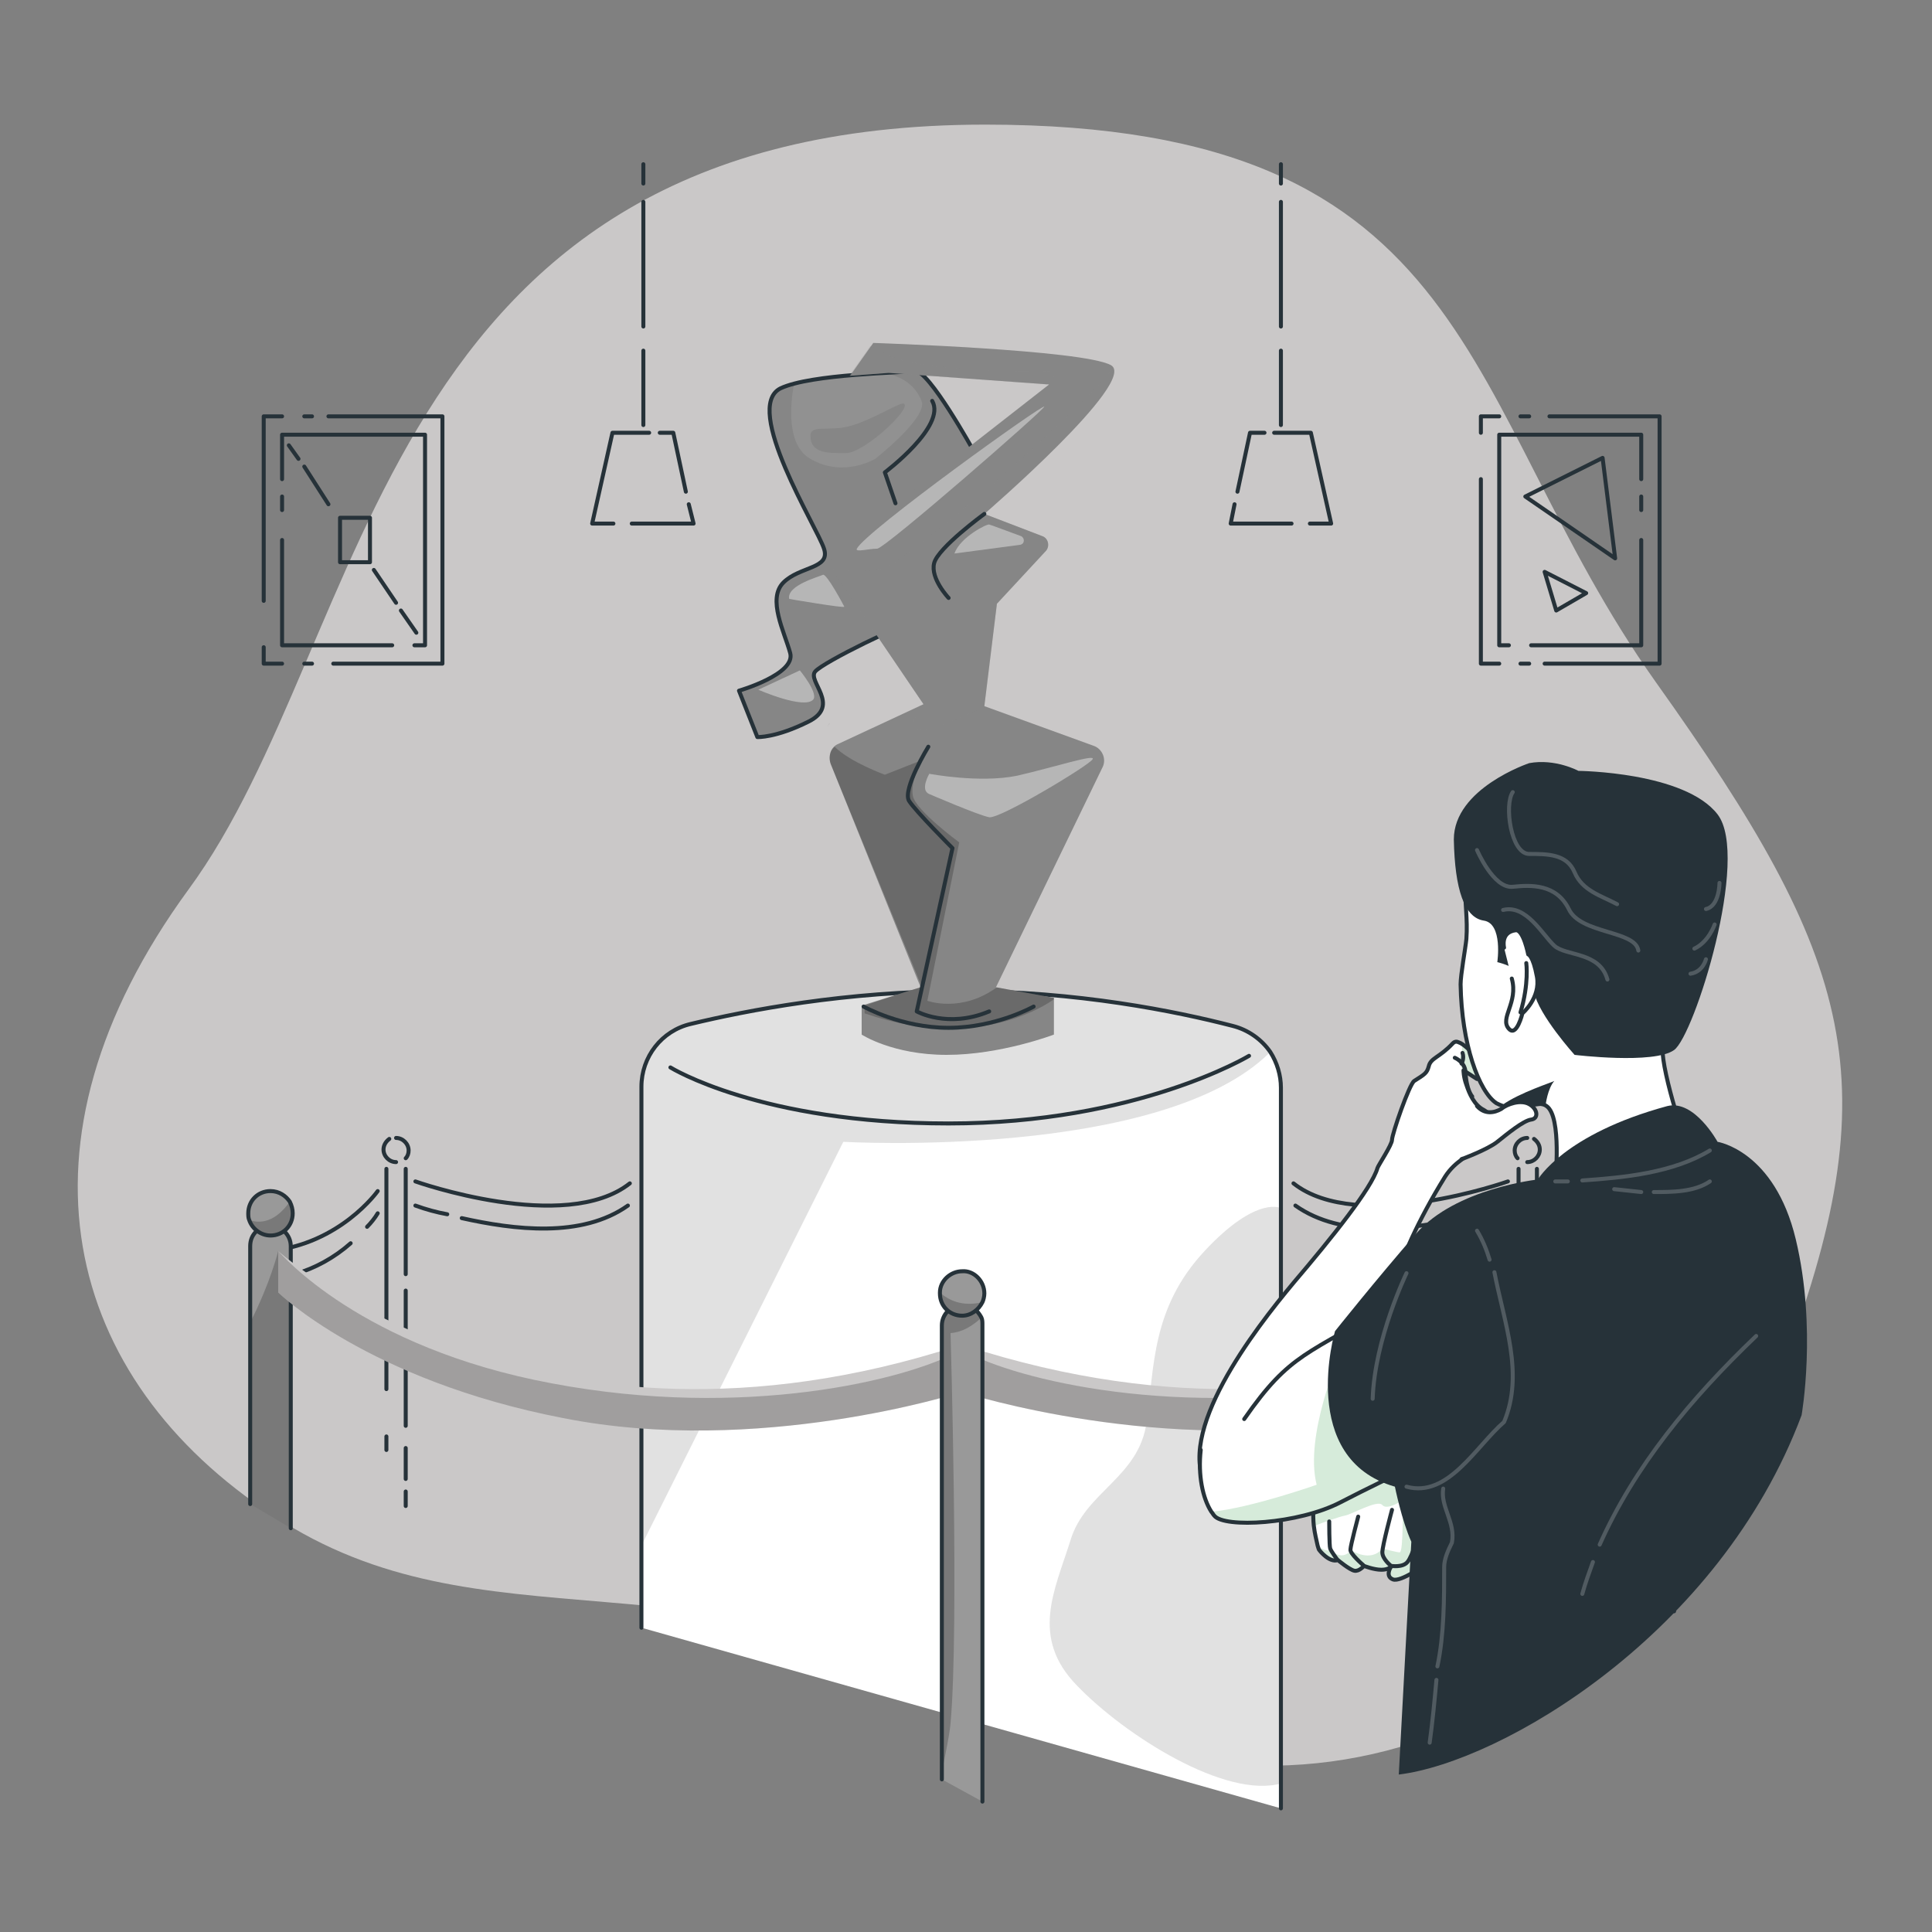 <?xml version="1.0" encoding="UTF-8"?> <!-- Generator: Adobe Illustrator 27.6.1, SVG Export Plug-In . SVG Version: 6.00 Build 0) --> <svg xmlns="http://www.w3.org/2000/svg" xmlns:xlink="http://www.w3.org/1999/xlink" id="Слой_1" x="0px" y="0px" viewBox="0 0 200 200" style="enable-background:new 0 0 200 200;" xml:space="preserve"><rect x="0" y="0" width="200" height="200" fill="#808080" stroke="none"/> <style type="text/css"> .st0{fill:#CAC8C8;} .st1{fill:none;stroke:#263239;stroke-width:0.413;stroke-linecap:round;stroke-linejoin:round;stroke-miterlimit:10;} .st2{clip-path:url(#XMLID_00000051356905683866451580000004833257678890679984_);fill:#E1E1E1;} .st3{clip-path:url(#XMLID_00000121989972529757291330000009947652667966028944_);fill:#868686;} .st4{opacity:0.3;clip-path:url(#XMLID_00000028313085032120459990000006948306965866007201_);fill:#868686;fill-opacity:0.7;} .st5{opacity:0.3;clip-path:url(#XMLID_00000028313085032120459990000006948306965866007201_);fill-opacity:0.7;} .st6{opacity:0.3;fill:#868686;fill-opacity:0.7;} .st7{opacity:0.3;fill-opacity:0.7;} .st8{opacity:0.4;fill:#FFFFFF;} .st9{fill:#868686;} .st10{opacity:0.3;clip-path:url(#XMLID_00000083781557224839248540000008933774721302137005_);fill-opacity:0.7;} .st11{opacity:0.3;clip-path:url(#XMLID_00000135676487693740131910000005254802192113198772_);fill-opacity:0.7;} .st12{opacity:0.3;clip-path:url(#XMLID_00000080191690301075396350000010338459062135718584_);fill-opacity:0.7;} .st13{opacity:0.3;clip-path:url(#XMLID_00000085240201329132296240000011782281316710759823_);fill-opacity:0.7;} .st14{opacity:0.3;clip-path:url(#XMLID_00000078018432647062413580000013949197056462685367_);fill-opacity:0.7;} .st15{opacity:0.3;clip-path:url(#XMLID_00000160885837604535826950000008126655110302306947_);fill-opacity:0.7;} .st16{opacity:0.3;clip-path:url(#XMLID_00000177446126276440736900000018285446090584549764_);fill-opacity:0.7;} .st17{opacity:0.3;clip-path:url(#XMLID_00000088123350148671932160000006871766239459829951_);fill-opacity:0.7;} .st18{opacity:0.4;clip-path:url(#XMLID_00000090262356465719957670000003220345589936477102_);fill:#9ACDA3;} .st19{opacity:0.4;clip-path:url(#XMLID_00000090279516462737380270000011602876107547575438_);fill:#9ACDA3;} .st20{fill:#FFFFFF;stroke:#263239;stroke-width:0.413;stroke-linecap:round;stroke-linejoin:round;stroke-miterlimit:10;} .st21{fill:#263239;} .st22{opacity:0.4;clip-path:url(#XMLID_00000023962162258502811710000015192882619638195341_);fill:#9ACDA3;} .st23{opacity:0.2;} .st24{fill:none;stroke:#FFFFFF;stroke-width:0.413;stroke-linecap:round;stroke-linejoin:round;stroke-miterlimit:10;} </style> <g> <path class="st0" d="M102,12.9c51.4,0,48.9,28.8,69.4,57.7c20.6,28.9,24.4,41.4,12.9,71.5c-11.4,30.1-42.8,51.7-77.6,34.7 c-34.9-17-56.7-5.6-78.4-19.9c-21.7-14.2-28-38.5-8.8-64.8C38.7,66,38.7,12.9,102,12.9z"></path> </g> <g> <g> <g> <path class="st1" d="M40,143.8c0-7.6,0-15.2,0-22.8"></path> <path class="st1" d="M40,150.1c0-0.5,0-1,0-1.4"></path> <path class="st1" d="M42,154.4c0,0.5,0,1,0,1.5"></path> <path class="st1" d="M42,149.9c0,1.1,0,2.1,0,3.2"></path> <path class="st1" d="M42,133.6c0,4.7,0,9.4,0,14"></path> <path class="st1" d="M42,121c0,3.6,0,7.3,0,10.9"></path> <path class="st1" d="M41,120.3c-0.7,0-1.3-0.6-1.3-1.3c0-0.4,0.2-0.8,0.6-1.1"></path> <path class="st1" d="M41,117.8c0.7,0,1.3,0.6,1.3,1.3c0,0.3-0.1,0.6-0.3,0.8"></path> <path class="st1" d="M39.1,123.3c0,0-3.9,5.5-11.2,6.2"></path> <path class="st1" d="M36.3,128.7c-1.7,1.5-3.7,2.6-5.8,3.2"></path> <path class="st1" d="M39.1,125.6c-0.3,0.5-0.7,1-1.1,1.4"></path> <path class="st1" d="M43,122.3c0,0,15.5,5.5,22.2,0.2"></path> <path class="st1" d="M47.8,126.1c5.4,1.2,12.4,2.1,17.2-1.3"></path> <path class="st1" d="M43,124.8c1.1,0.4,2.2,0.7,3.3,0.9"></path> </g> <g> <path class="st1" d="M159.1,143.8c0-7.6,0-15.2,0-22.8"></path> <path class="st1" d="M159.1,150.1c0-0.5,0-1,0-1.4"></path> <path class="st1" d="M157.2,154.4c0,0.5,0,1,0,1.5"></path> <path class="st1" d="M157.1,149.9c0,1.1,0,2.1,0,3.2"></path> <path class="st1" d="M157.1,133.6c0,4.7,0,9.4,0,14"></path> <path class="st1" d="M157.2,121c0,3.6,0,7.3,0,10.9"></path> <path class="st1" d="M158.1,120.3c0.7,0,1.3-0.6,1.3-1.3c0-0.4-0.2-0.8-0.6-1.1"></path> <path class="st1" d="M158.1,117.8c-0.7,0-1.3,0.6-1.3,1.3c0,0.3,0.1,0.6,0.3,0.8"></path> <path class="st1" d="M160,123.3c0,0,3.9,5.5,11.2,6.2"></path> <path class="st1" d="M162.8,128.7c1.7,1.5,3.7,2.6,5.8,3.2"></path> <path class="st1" d="M160,125.6c0.3,0.5,0.7,1,1.1,1.4"></path> <path class="st1" d="M156.1,122.3c0,0-15.5,5.5-22.2,0.2"></path> <path class="st1" d="M151.3,126.1c-5.4,1.2-12.4,2.1-17.2-1.3"></path> <path class="st1" d="M156.1,124.8c-1.1,0.4-2.2,0.7-3.3,0.9"></path> </g> </g> <g> <g> <polyline class="st1" points="27.3,62.2 27.3,43.1 29.2,43.1 "></polyline> <polyline class="st1" points="29.2,68.7 27.3,68.7 27.3,67 "></polyline> <line class="st1" x1="32.3" y1="68.7" x2="31.5" y2="68.7"></line> <polyline class="st1" points="34,43.1 45.8,43.1 45.8,68.7 34.5,68.7 "></polyline> <line class="st1" x1="31.5" y1="43.1" x2="32.3" y2="43.1"></line> <line class="st1" x1="29.2" y1="52.8" x2="29.2" y2="51.4"></line> <polyline class="st1" points="40.6,66.8 29.2,66.8 29.2,55.9 "></polyline> <polyline class="st1" points="29.2,49.6 29.2,45 44,45 44,66.8 42.9,66.8 "></polyline> <rect x="35.2" y="53.6" class="st1" width="3.1" height="4.6"></rect> <line class="st1" x1="41.5" y1="63.2" x2="43.1" y2="65.5"></line> <line class="st1" x1="38.7" y1="59" x2="41" y2="62.4"></line> <line class="st1" x1="31.5" y1="48.3" x2="34" y2="52.2"></line> <line class="st1" x1="29.9" y1="46.1" x2="30.9" y2="47.5"></line> </g> <g> <polyline class="st1" points="153.3,49.6 153.3,68.7 155.2,68.7 "></polyline> <polyline class="st1" points="155.2,43.1 153.3,43.1 153.3,44.8 "></polyline> <line class="st1" x1="158.3" y1="43.1" x2="157.4" y2="43.1"></line> <polyline class="st1" points="159.9,68.7 171.8,68.7 171.8,43.1 160.4,43.1 "></polyline> <line class="st1" x1="157.4" y1="68.7" x2="158.3" y2="68.7"></line> <line class="st1" x1="169.9" y1="52.8" x2="169.9" y2="51.4"></line> <polyline class="st1" points="158.5,66.8 169.9,66.8 169.9,55.9 "></polyline> <polyline class="st1" points="169.9,49.6 169.9,45 155.2,45 155.2,66.8 156.2,66.8 "></polyline> <polygon class="st1" points="157.9,51.4 165.9,47.4 167.2,57.8 "></polygon> <polygon class="st1" points="159.9,59.2 161.1,63.2 164.2,61.4 "></polygon> </g> </g> <g> <g> <path class="st1" d="M66.6,36.3c0,2.6,0,5.1,0,7.7"></path> <path class="st1" d="M66.6,20.9c0,4.3,0,8.6,0,12.9"></path> <path class="st1" d="M66.6,17c0,0.7,0,1.3,0,2"></path> <polyline class="st1" points="63.5,54.2 61.3,54.2 63.4,44.8 67.2,44.8 "></polyline> <polyline class="st1" points="71.3,52.2 71.8,54.2 65.4,54.2 "></polyline> <polyline class="st1" points="68.3,44.8 69.7,44.8 71,50.9 "></polyline> </g> <g> <path class="st1" d="M132.6,36.3c0,2.6,0,5.1,0,7.7"></path> <path class="st1" d="M132.6,20.9c0,4.3,0,8.6,0,12.9"></path> <path class="st1" d="M132.6,17c0,0.7,0,1.3,0,2"></path> <polyline class="st1" points="135.6,54.2 137.8,54.2 135.7,44.8 131.9,44.8 "></polyline> <polyline class="st1" points="127.8,52.2 127.4,54.2 133.7,54.2 "></polyline> <polyline class="st1" points="130.9,44.8 129.4,44.8 128.1,50.9 "></polyline> </g> </g> </g> <g> <g> <defs> <path id="XMLID_00000002369434417967400900000014508093686418357910_" d="M66.4,168.5v-56c0-3.1,2.1-5.8,5.1-6.5 c5.8-1.4,16.1-3.4,28-3.4c12,0,22.3,2.1,28.1,3.6c1.6,0.4,3,1.4,3.9,2.7c0.7,1.1,1.1,2.4,1.1,3.7v74.6"></path> </defs> <use xlink:href="#XMLID_00000002369434417967400900000014508093686418357910_" style="overflow:visible;fill:#FFFFFF;"></use> <clipPath id="XMLID_00000115515007299369999000000002381603199037925534_"> <use xlink:href="#XMLID_00000002369434417967400900000014508093686418357910_" style="overflow:visible;"></use> </clipPath> <path style="clip-path:url(#XMLID_00000115515007299369999000000002381603199037925534_);fill:#E1E1E1;" d="M131.5,108.9 c-11.2,11.2-44.2,9.3-44.2,9.3L66.4,160v-47.5c0-3.1,2.1-5.8,5.1-6.5c5.8-1.4,16.1-3.4,28-3.4c12,0,22.3,2.1,28.1,3.6 C129.3,106.6,130.7,107.6,131.5,108.9z"></path> <path style="clip-path:url(#XMLID_00000115515007299369999000000002381603199037925534_);fill:#E1E1E1;" d="M132.7,125.1 c0,0-2.5-1.5-8,4.4c-5.5,5.9-5.2,12-6,17.7c-0.8,5.8-6.4,7.2-7.9,12.3c-1.6,5.1-4.2,10,0.7,15c4.9,5.1,15.4,11.8,21.2,10.1V125.1z "></path> <use xlink:href="#XMLID_00000002369434417967400900000014508093686418357910_" style="overflow:visible;fill:none;stroke:#263239;stroke-width:0.413;stroke-linecap:round;stroke-linejoin:round;stroke-miterlimit:10;"></use> </g> <g> <g> <defs> <path id="XMLID_00000155861464484637626490000009179103770130518921_" d="M80.8,40.2c3.2-1.5,12.6-1.6,13.9-1.8 c1.4-0.2,6.1,8.3,6.1,8.3L93.4,56c0,0,2.8,8.1,1.5,8.3c-1.4,0.2-9.6,4.2-10.5,5.2c-0.9,1,2.7,3.5-0.7,5.2 c-3.4,1.7-5.3,1.6-5.3,1.6l-1.9-4.8c0,0,5.9-1.7,5.3-3.9c-0.6-2.2-2.4-5.6-0.7-7.3c1.7-1.7,4.9-1.4,4.2-3.5 C84.6,54.6,76.8,42.2,80.8,40.2z"></path> </defs> <use xlink:href="#XMLID_00000155861464484637626490000009179103770130518921_" style="overflow:visible;fill:#919191;"></use> <clipPath id="XMLID_00000019656111964430431560000008321584063048059048_"> <use xlink:href="#XMLID_00000155861464484637626490000009179103770130518921_" style="overflow:visible;"></use> </clipPath> <path style="clip-path:url(#XMLID_00000019656111964430431560000008321584063048059048_);fill:#868686;" d="M93.4,56 c0,0,2.8,8.1,1.5,8.3c-1.4,0.2-9.6,4.2-10.5,5.2c-0.9,1,2.7,3.5-0.7,5.2c-3.4,1.7-5.3,1.6-5.3,1.6l-1.9-4.8c0,0,5.9-1.7,5.3-3.9 c-0.6-2.2-2.4-5.6-0.7-7.3c1.7-1.7,4.9-1.4,4.2-3.5c-0.7-2.2-8.5-14.6-4.4-16.6c0.4-0.2,0.8-0.3,1.3-0.5 c-0.4,2.2-0.8,6.4,1.7,7.8c3.4,2,6.7,0,6.7,0s5.5-4.3,4.8-6c-1.7-4.2-7.7-2.8-7.8-2.7c0,0,0,0,0,0c3.3-0.3,6.5-0.4,7.2-0.5 c1.4-0.2,6.1,8.3,6.1,8.3L93.4,56z"></path> <use xlink:href="#XMLID_00000155861464484637626490000009179103770130518921_" style="overflow:visible;fill:none;stroke:#263239;stroke-width:0.413;stroke-linecap:round;stroke-linejoin:round;stroke-miterlimit:10;"></use> </g> <g> <defs> <path id="XMLID_00000155831837884337411690000000871165609706083213_" d="M95.3,102.2L86,79.1c-0.3-0.8,0-1.8,0.8-2.1l8.8-4.1 l-9.3-13.7c-0.5-0.7-0.4-1.8,0.4-2.3l21.9-17.1l-16.6-1.2l-4,0.3l2.4-3.4c0,0,21.7,0.7,24.6,2.3c2.9,1.6-13.1,15.4-13.1,15.4 l6,2.3c0.6,0.2,0.8,1,0.4,1.5l-5.1,5.5l-1.3,10.6l11.3,4.1c0.9,0.3,1.4,1.4,0.9,2.3l-11,22.7l6,1.1v3.8c0,0-5.5,2.1-11.1,2.1 c-5.6,0-8.8-2.1-8.8-2.1v-3L95.3,102.2z"></path> </defs> <use xlink:href="#XMLID_00000155831837884337411690000000871165609706083213_" style="overflow:visible;fill:#868686;"></use> <clipPath id="XMLID_00000168107874592679444180000002999941759741815959_"> <use xlink:href="#XMLID_00000155831837884337411690000000871165609706083213_" style="overflow:visible;"></use> </clipPath> <path style="opacity:0.3;clip-path:url(#XMLID_00000168107874592679444180000002999941759741815959_);fill:#868686;fill-opacity:0.7;" d=" M101.9,53.2l6,2.3c0.6,0.2,0.8,1,0.4,1.5l-5.1,5.5l-1.3,10.6c0,0-10.8,5.7-6.3-0.2l-9.3-13.7c-0.1-0.1-0.1-0.2-0.1-0.3 c2.2,0.3,4.3,0.3,5.5-0.2c2.9-1.2,20.4-16.2,23.6-20.8C116.8,40.4,101.9,53.2,101.9,53.2z"></path> <path style="opacity:0.3;clip-path:url(#XMLID_00000168107874592679444180000002999941759741815959_);fill-opacity:0.7;" d=" M109.3,103.3c0,0-7.3,5.9-19.8,1.6v-0.8l5.9-2L86,79.1c-0.3-0.7-0.1-1.4,0.4-1.8c1.6,1.6,5.2,2.9,5.2,2.9l3.8-1.5 c0,0-1.2,2.2-0.9,3.7c0.3,1.5,4.8,4.8,4.8,4.8L96,103.6c0,0,3.5,1.3,7.2-1.4L109.3,103.3z"></path> </g> <path class="st1" d="M96.5,41.5c1.5,2.6-4.9,7.4-4.9,7.4l1.1,3.2"></path> <path class="st1" d="M101.9,53.2c0,0-4.8,3.5-5.2,5.1c-0.4,1.6,1.5,3.6,1.5,3.6"></path> <path class="st1" d="M96.1,77.3c0,0-2.7,4.4-2,5.6c0.7,1.1,4.5,4.9,4.5,4.9l-3.7,16.9c0,0,3.2,1.8,7.5,0"></path> <path class="st1" d="M89.4,104.2c0,0,3.9,2.2,8.8,2.2c4.9,0,8.8-2.2,8.8-2.2"></path> <path class="st6" d="M91.9,38.6l-4,0.3l2.2-3.1c0.5,0.3,1.2,0.7,2.1,1.1c5,1.9,17.5,1.5,17.5,1.5l-1.3,1.4L91.9,38.6z"></path> <path class="st7" d="M85.7,75.2c0-0.1,0.1-0.2,0.2-0.3C85.8,74.9,85.8,75,85.7,75.2z"></path> <path class="st8" d="M96.2,82.2c0,0,5.1,2.2,6.2,2.4c1.1,0.2,10.4-5.4,10.7-6c0.4-0.6-3.9,0.8-7.8,1.7c-3.9,0.8-9.1-0.2-9.1-0.2 S95.2,81.8,96.2,82.2z"></path> <path class="st9" d="M83.9,45.1c0-1.2,2-0.4,4.1-1c2.5-0.7,5.3-2.6,5.6-2.3c0.7,0.6-4.2,5.1-6,5.1S83.9,47,83.9,45.1z"></path> <path class="st8" d="M88.7,56.8c-0.2,0.4,1.2,0,2.1,0c0.8,0,17.3-14.4,17.3-14.7C108.1,41.7,89.6,55,88.7,56.8z"></path> <path class="st8" d="M98.8,57.3l6.8-0.9c0.5-0.1,0.5-0.7,0.1-0.9c-1.4-0.5-3.2-1.2-3.3-1.2C102.2,54.2,99.4,55.6,98.8,57.3z"></path> <path class="st8" d="M78.5,71.4c0,0,4.8,2.1,5.7,1c0.5-0.7-1.4-3-1.4-3L78.5,71.4z"></path> <path class="st8" d="M81.7,62c0,0,5.8,1,5.7,0.8s-1.8-3.4-2.2-3.3C84.8,59.7,81.4,60.6,81.7,62z"></path> </g> <path class="st1" d="M69.4,110.5c0,0,9.3,5.8,28.8,5.8c19.5,0,31.1-7,31.1-7"></path> </g> <g> <g> <g> <g> <defs> <path id="XMLID_00000128462857828202394630000010495291549174283648_" d="M25.9,155.7v-26.7c0-0.6,0.2-1.1,0.6-1.5 s0.9-0.6,1.5-0.6c1.1,0,2.1,0.9,2.1,2.1v29.2"></path> </defs> <use xlink:href="#XMLID_00000128462857828202394630000010495291549174283648_" style="overflow:visible;fill:#999999;"></use> <clipPath id="XMLID_00000080929417095823364300000017850934808598277271_"> <use xlink:href="#XMLID_00000128462857828202394630000010495291549174283648_" style="overflow:visible;"></use> </clipPath> <path style="opacity:0.3;clip-path:url(#XMLID_00000080929417095823364300000017850934808598277271_);fill-opacity:0.7;" d=" M30,131.3v26.9h-4.1v-21.3c2.1-4.1,2.9-7.4,2.9-7.4L30,131.3z"></path> <use xlink:href="#XMLID_00000128462857828202394630000010495291549174283648_" style="overflow:visible;fill:none;stroke:#263239;stroke-width:0.413;stroke-linecap:round;stroke-linejoin:round;stroke-miterlimit:10;"></use> </g> <g> <defs> <path id="XMLID_00000050631565426569152530000017394638868504066953_" d="M30.3,125.6c0,1.3-1,2.3-2.3,2.3 c-1,0-1.9-0.7-2.2-1.6c-0.1-0.2-0.1-0.5-0.1-0.7c0-1.3,1-2.3,2.3-2.3c0.9,0,1.6,0.5,2,1.1C30.2,124.8,30.3,125.2,30.3,125.6z"></path> </defs> <use xlink:href="#XMLID_00000050631565426569152530000017394638868504066953_" style="overflow:visible;fill:#999999;"></use> <clipPath id="XMLID_00000016066980610558414130000005247788906603604637_"> <use xlink:href="#XMLID_00000050631565426569152530000017394638868504066953_" style="overflow:visible;"></use> </clipPath> <path style="opacity:0.3;clip-path:url(#XMLID_00000016066980610558414130000005247788906603604637_);fill-opacity:0.7;" d=" M30.3,125.6c0,1.3-1,2.3-2.3,2.3c-1,0-1.9-0.7-2.2-1.6c1.2,0.4,2.7,0.2,4.2-1.9C30.2,124.8,30.3,125.2,30.3,125.6z"></path> <use xlink:href="#XMLID_00000050631565426569152530000017394638868504066953_" style="overflow:visible;fill:none;stroke:#263239;stroke-width:0.413;stroke-linecap:round;stroke-linejoin:round;stroke-miterlimit:10;"></use> </g> </g> <g> <defs> <path id="XMLID_00000181802315187610282580000007198068030294836653_" d="M99.2,139.3v4.9c0,0-20.7,6.6-40.9,2.6 c-20.2-3.9-29.5-13-29.5-13v-4.3c0,0,0,0,0,0C29.2,129.9,55.8,153.4,99.2,139.3z"></path> </defs> <use xlink:href="#XMLID_00000181802315187610282580000007198068030294836653_" style="overflow:visible;fill:#CAC8C8;"></use> <clipPath id="XMLID_00000160178838409341569870000000644845276277250743_"> <use xlink:href="#XMLID_00000181802315187610282580000007198068030294836653_" style="overflow:visible;"></use> </clipPath> <path style="opacity:0.3;clip-path:url(#XMLID_00000160178838409341569870000000644845276277250743_);fill-opacity:0.7;" d=" M99.2,139.9v4.3c0,0-20.7,6.6-40.9,2.6c-20.2-3.9-29.5-13-29.5-13v-4.3c0,0,0,0,0,0c0.3,0.3,8.5,10,28.3,13.7 C77.2,147,93.9,142.8,99.2,139.9z"></path> </g> <g> <g> <defs> <path id="XMLID_00000128471154020378684830000002687750301450119076_" d="M173.3,166.8v-37.9c0-0.6-0.2-1.1-0.6-1.5 s-0.9-0.6-1.5-0.6c-1.1,0-2.1,0.9-2.1,2.1v41.2"></path> </defs> <use xlink:href="#XMLID_00000128471154020378684830000002687750301450119076_" style="overflow:visible;fill:#999999;"></use> <clipPath id="XMLID_00000173872712051780841860000004920009944137908371_"> <use xlink:href="#XMLID_00000128471154020378684830000002687750301450119076_" style="overflow:visible;"></use> </clipPath> <path style="opacity:0.3;clip-path:url(#XMLID_00000173872712051780841860000004920009944137908371_);fill-opacity:0.7;" d=" M169.1,131.3v38.9l4.1-3.3v-29.9c-2.1-4.1-2.9-7.4-2.9-7.4L169.1,131.3z"></path> <use xlink:href="#XMLID_00000128471154020378684830000002687750301450119076_" style="overflow:visible;fill:none;stroke:#263239;stroke-width:0.413;stroke-linecap:round;stroke-linejoin:round;stroke-miterlimit:10;"></use> </g> <g> <defs> <path id="XMLID_00000024687321704637189520000014682069397409705603_" d="M168.9,125.6c0,1.3,1,2.3,2.3,2.3 c1,0,1.9-0.7,2.2-1.6c0.1-0.2,0.1-0.5,0.1-0.7c0-1.3-1-2.3-2.3-2.3c-0.9,0-1.6,0.5-2,1.1C169,124.8,168.9,125.2,168.9,125.6z"></path> </defs> <use xlink:href="#XMLID_00000024687321704637189520000014682069397409705603_" style="overflow:visible;fill:#999999;"></use> <clipPath id="XMLID_00000008130247307789883820000000224962922759594630_"> <use xlink:href="#XMLID_00000024687321704637189520000014682069397409705603_" style="overflow:visible;"></use> </clipPath> <path style="opacity:0.3;clip-path:url(#XMLID_00000008130247307789883820000000224962922759594630_);fill-opacity:0.7;" d=" M168.9,125.6c0,1.3,1,2.3,2.3,2.3c1,0,1.9-0.7,2.2-1.6c-1.2,0.4-2.7,0.2-4.2-1.9C169,124.8,168.9,125.2,168.9,125.6z"></path> <use xlink:href="#XMLID_00000024687321704637189520000014682069397409705603_" style="overflow:visible;fill:none;stroke:#263239;stroke-width:0.413;stroke-linecap:round;stroke-linejoin:round;stroke-miterlimit:10;"></use> </g> </g> <g> <defs> <path id="XMLID_00000028292855077937527580000013597574194068804287_" d="M99.9,139.3v4.9c0,0,20.7,6.6,40.9,2.6 c20.2-3.9,29.5-13,29.5-13v-4.3c0,0,0,0,0,0C169.9,129.9,143.3,153.4,99.9,139.3z"></path> </defs> <use xlink:href="#XMLID_00000028292855077937527580000013597574194068804287_" style="overflow:visible;fill:#CAC8C8;"></use> <clipPath id="XMLID_00000155106548966983369510000001324324202660055428_"> <use xlink:href="#XMLID_00000028292855077937527580000013597574194068804287_" style="overflow:visible;"></use> </clipPath> <path style="opacity:0.3;clip-path:url(#XMLID_00000155106548966983369510000001324324202660055428_);fill-opacity:0.7;" d=" M99.9,139.9v4.3c0,0,20.7,6.6,40.9,2.6c20.2-3.9,29.5-13,29.5-13v-4.3c0,0,0,0,0,0c-0.3,0.3-8.5,10-28.3,13.7 C121.9,147,105.2,142.8,99.9,139.9z"></path> </g> </g> <g> <g> <defs> <path id="XMLID_00000049915057024267140290000003895464889239062955_" d="M97.5,184.2v-47c0-1.1,0.9-2.1,2.1-2.1 c0.6,0,1.1,0.2,1.5,0.6c0.2,0.2,0.4,0.5,0.5,0.7c0.1,0.2,0.1,0.5,0.1,0.7v49.4"></path> </defs> <use xlink:href="#XMLID_00000049915057024267140290000003895464889239062955_" style="overflow:visible;fill:#999999;"></use> <clipPath id="XMLID_00000051377177159816622620000013452587937181683643_"> <use xlink:href="#XMLID_00000049915057024267140290000003895464889239062955_" style="overflow:visible;"></use> </clipPath> <path style="opacity:0.3;clip-path:url(#XMLID_00000051377177159816622620000013452587937181683643_);fill-opacity:0.7;" d=" M101.5,136.5c-0.8,0.7-1.8,1.4-3.1,1.5c0,0,0.9,30.4,0,40.4c-0.1,1.3-0.9,5-0.9,5v-46.1c0-1.1,0.9-2.1,2.1-2.1 c0.6,0,1.1,0.2,1.5,0.6C101.2,135.9,101.4,136.2,101.5,136.5z"></path> <use xlink:href="#XMLID_00000049915057024267140290000003895464889239062955_" style="overflow:visible;fill:none;stroke:#263239;stroke-width:0.413;stroke-linecap:round;stroke-linejoin:round;stroke-miterlimit:10;"></use> </g> <g> <defs> <path id="XMLID_00000101782385239623770020000002124111185732734606_" d="M101.9,133.9c0,0.3-0.1,0.7-0.2,0.9 c-0.4,0.8-1.2,1.4-2.1,1.4c-1.3,0-2.3-1-2.3-2.3c0,0,0-0.1,0-0.1c0-1.2,1.1-2.2,2.3-2.2C100.8,131.5,101.9,132.6,101.9,133.9z"></path> </defs> <use xlink:href="#XMLID_00000101782385239623770020000002124111185732734606_" style="overflow:visible;fill:#999999;"></use> <clipPath id="XMLID_00000074412414925603849610000011962078113981718683_"> <use xlink:href="#XMLID_00000101782385239623770020000002124111185732734606_" style="overflow:visible;"></use> </clipPath> <path style="opacity:0.3;clip-path:url(#XMLID_00000074412414925603849610000011962078113981718683_);fill-opacity:0.7;" d=" M101.7,134.8c-0.4,0.8-1.2,1.4-2.1,1.4c-1.3,0-2.3-1-2.3-2.3c0,0,0-0.1,0-0.1C98.2,134.6,99.6,135.3,101.7,134.8z"></path> <use xlink:href="#XMLID_00000101782385239623770020000002124111185732734606_" style="overflow:visible;fill:none;stroke:#263239;stroke-width:0.413;stroke-linecap:round;stroke-linejoin:round;stroke-miterlimit:10;"></use> </g> </g> </g> <g> <g> <g> <defs> <path id="XMLID_00000139285410809349184410000001804974946568122775_" d="M149.6,153l-2.1,9c0,0-2.5,1.8-3.3,1.5 c-0.8-0.3-0.3-1.2-0.2-1.3c0,0-0.3,0.3-1,0.3c-0.8,0-1.8-0.4-1.8-0.4s-0.5,0.6-1,0.5c-0.5-0.1-1.7-1.1-1.7-1.1 c-0.9,0.3-1.9-1-1.9-1c-0.1-0.1-0.1-0.2-0.2-0.5c-0.1-0.5-0.3-1.2-0.4-2.1c-0.2-2.1,0.1-5,1.8-6L149.6,153z"></path> </defs> <use xlink:href="#XMLID_00000139285410809349184410000001804974946568122775_" style="overflow:visible;fill:#FFFFFF;"></use> <clipPath id="XMLID_00000161597792242925752050000015485210714205342357_"> <use xlink:href="#XMLID_00000139285410809349184410000001804974946568122775_" style="overflow:visible;"></use> </clipPath> <path style="opacity:0.4;clip-path:url(#XMLID_00000161597792242925752050000015485210714205342357_);fill:#9ACDA3;" d=" M149.6,153l-2.1,9c0,0-2.5,1.8-3.3,1.5c-0.8-0.3-0.3-1.2-0.2-1.3c0,0-0.3,0.3-1,0.3c-0.8,0-1.8-0.4-1.8-0.4s-0.5,0.6-1,0.5 c-0.5-0.1-1.7-1.1-1.7-1.1c-0.9,0.3-1.9-1-1.9-1c-0.1-0.1-0.1-0.2-0.2-0.5c0.4,0.3,1,0.7,1.4,0.4c0,0,0.9,1.3,2.1,0.1 c0,0,2,1.3,3.2-0.2c0,0,1.5,0.4,1.8,0.4c0.4,0,0.3-5.4,0.3-5.4s-1.6,1.1-2.1,0.5c-0.5-0.6-3.2,1-3.9,1.1 c-0.5,0.1-2.3,0.7-3.2,1.1c-0.2-2.1,0.1-5,1.8-6L149.6,153z"></path> <use xlink:href="#XMLID_00000139285410809349184410000001804974946568122775_" style="overflow:visible;fill:none;stroke:#263239;stroke-width:0.413;stroke-linecap:round;stroke-linejoin:round;stroke-miterlimit:10;"></use> </g> <path class="st1" d="M144.1,156.3c0,0-1,3.7-1,4.4c0,0.7,0.9,1.4,0.9,1.4s1.2,0.2,1.7-0.4c0.5-0.6,1.1-2.7,1.1-2.7"></path> <path class="st1" d="M141.1,162c0,0-1.4-1.2-1.3-1.6c0-0.4,0.8-3.4,0.8-3.4"></path> <path class="st1" d="M138.4,161.4c0,0-0.6-0.8-0.7-1.1c-0.1-0.3-0.1-2.8-0.1-2.8"></path> </g> <g> <defs> <path id="XMLID_00000068655785949033007830000013271037074691882668_" d="M153,118.7c-0.9,1-2.3,1.4-3.4,3.1 c-5.7,9.2-6.4,15.1-9.1,22.3c-2.7,7.2-12,15.7-15.5,10c-3.5-5.7,4.9-16.5,8.9-21.3c4-4.7,8.1-9.8,8.7-11.9 c0.1-0.3,1.5-2.4,1.5-2.9c0-0.6,1.8-5.8,2.3-6.1c1.1-0.7,1.3-0.8,1.5-1.5c0.2-0.9,1.1-0.9,2.5-2.4c0.2-0.2,0.4-0.2,0.6-0.1 c0.6,0.2,1.3,1,1.7,1.4c1,1,0.2,2.4,0.2,2.4l-1.4-0.9c0,0,0,0.7,0.3,1.5c0,0,0,0,0,0c0.3,0.9,0.8,2.1,1.8,2.6 C155.4,115.9,153.2,118.5,153,118.7z"></path> </defs> <use xlink:href="#XMLID_00000068655785949033007830000013271037074691882668_" style="overflow:visible;fill:#FFFFFF;"></use> <clipPath id="XMLID_00000135659175427981086430000000882834054237708942_"> <use xlink:href="#XMLID_00000068655785949033007830000013271037074691882668_" style="overflow:visible;"></use> </clipPath> <path style="opacity:0.4;clip-path:url(#XMLID_00000135659175427981086430000000882834054237708942_);fill:#9ACDA3;" d=" M153.1,111.8l-1.4-0.9c0,0,0,0.7,0.3,1.5c-0.4-1-1-2.7-1-2.7c0.4-0.5,0.4-1.3,0.3-1.8c0.6,0.2,1.3,1,1.7,1.4 C153.9,110.4,153.1,111.8,153.1,111.8z"></path> <use xlink:href="#XMLID_00000068655785949033007830000013271037074691882668_" style="overflow:visible;fill:none;stroke:#263239;stroke-width:0.413;stroke-linecap:round;stroke-linejoin:round;stroke-miterlimit:10;"></use> </g> <path class="st20" d="M174.8,119.2l-13.8,3.1c0,0,0.7-6.7-0.9-7.8c-0.9-0.7-2.8,0.5-4.5,0c-0.3-0.1-0.5-0.2-0.7-0.3 c-1.8-1.2-3.6-6.1-3.7-12.3c0-1,0.5-3.7,0.6-4.7c0.3-4.2-1.3-6.8,2-10.8c6.9-8.4,21-6.8,23.7-0.3c2.7,6.5-5.5,16.7-5.4,22.3 C172,111.2,174.8,119.2,174.8,119.2z"></path> <path class="st21" d="M158.3,79c0,0-7.8,2.6-7.8,7.9c0.1,5.2,1.1,8.1,3.1,8.4c2,0.3,1.4,4.3,1.4,4.3s3.3,0.7,3.8,3.1 c0.5,2.4,4.2,6.5,4.2,6.5s8.2,1,10.3-0.5c2.1-1.5,7.9-20,4.5-24.4c-3.4-4.4-14.4-4.5-14.4-4.5S161,78.5,158.3,79z"></path> <path class="st20" d="M155.7,98.1c0,0-0.4-1.6,1.2-1.8c0.8-0.1,1.3,2.5,1.3,2.5s0.5,0.1,0.9,2.3c0.4,2.2-1.5,3.8-1.5,3.8 s-0.6,2.5-1.4,1.6c-1-1.1,1-2.7,0.3-5.2"></path> <path class="st1" d="M158,99.7c0,0,0.3,2.1-0.6,5.1"></path> <path class="st21" d="M160.9,111.9c-0.7,0.8-0.9,2.5-0.9,2.5s-2.8,0.5-4.5,0C157.3,113.1,160.8,112,160.9,111.9z"></path> <path class="st20" d="M152.9,114.5c0.8,0.9,1.8,0.7,2.5,0.3c0.6-0.5,2-1,2.9-0.5c0.9,0.5,1,1.5,0.2,1.6c-0.8,0.1-2.5,1.5-3.5,2.3 c-1,0.8-3.7,1.8-3.7,1.8"></path> <path class="st1" d="M152.4,113.5c0,0-0.6-0.6-0.7-2.6c-0.1-1-1.1-1.4-1.1-1.4"></path> <path class="st1" d="M151.3,110.1c0,0,0.3-0.5,0.1-1.1"></path> <g> <defs> <path id="XMLID_00000039120566321449528080000015115713518529557688_" d="M128.8,146.9c4.8-6.9,6.5-6.6,15.6-12.1l8.9,13.7 c0,0-2.2,1-4.9,2.3c-3.2,1.5-7.3,3.5-9.6,4.7c-4.4,2.3-12.1,2.7-13.1,1.4c-0.1-0.1-0.2-0.3-0.3-0.4c-0.9-1.4-1.4-3.8-1.1-6.4"></path> </defs> <use xlink:href="#XMLID_00000039120566321449528080000015115713518529557688_" style="overflow:visible;fill:#FFFFFF;"></use> <clipPath id="XMLID_00000018945732530900025510000007899631821976070590_"> <use xlink:href="#XMLID_00000039120566321449528080000015115713518529557688_" style="overflow:visible;"></use> </clipPath> <path style="opacity:0.4;clip-path:url(#XMLID_00000018945732530900025510000007899631821976070590_);fill:#9ACDA3;" d=" M149,149.2c0,0-0.2,0.6-0.6,1.6c-3.2,1.5-7.3,3.5-9.6,4.7c-4.4,2.3-12.1,2.7-13.1,1.4c-0.1-0.1-0.2-0.3-0.3-0.4 c4.1-0.4,10.9-2.8,10.9-2.8c-1.3-5.1,2.4-13.5,2.4-13.5L149,149.2z"></path> <use xlink:href="#XMLID_00000039120566321449528080000015115713518529557688_" style="overflow:visible;fill:none;stroke:#263239;stroke-width:0.413;stroke-linecap:round;stroke-linejoin:round;stroke-miterlimit:10;"></use> </g> <path class="st21" d="M186.5,146.5c0,0,1.6-9-0.6-18.2c-2.2-9.2-8.1-10.1-8.1-10.1s-2.4-4.4-5.2-3.7c-10.7,2.9-13.4,7.6-13.4,7.6 s-8.5,0.9-12.6,5.6c-4.1,4.7-8.4,10.1-8.4,10.1s-3.9,13.2,6.2,16.1c0,0,0.7,3.5,1.7,5.7l-1.3,24.1 C155.4,182.4,178,169.2,186.5,146.5z"></path> <g class="st23"> <path class="st24" d="M154.2,130.4c-0.3-1-0.7-2-1.3-3"></path> <path class="st24" d="M145.6,153.9c4.3,1.2,7.2-4.2,10.1-6.7c2.1-5,0-10.3-1-15.5"></path> <path class="st24" d="M145.6,131.8c0,0-3.3,6.8-3.5,13"></path> <path class="st24" d="M163.8,122.2c4.4-0.3,9.4-0.8,13.2-3.1"></path> <path class="st24" d="M161,122.3c0.4,0,0.9,0,1.3,0"></path> <path class="st24" d="M171.2,123.4c1.9,0,4.2,0,5.8-1.1"></path> <path class="st24" d="M167.1,123.1c0.9,0.1,1.8,0.2,2.8,0.3"></path> <path class="st24" d="M164.9,161.7c-0.4,1.1-0.8,2.2-1.1,3.3"></path> <path class="st24" d="M181.8,138.3c-6.8,6.5-12.6,13.5-16.2,21.6"></path> <path class="st24" d="M148.7,173.9c-0.2,2.2-0.4,4.3-0.7,6.5"></path> <path class="st24" d="M149.4,154.1c-0.3,1.9,1.3,3.5,0.9,5.6c-0.4,0.8-0.8,1.7-0.8,2.5c0,3.3,0,7-0.7,10.3"></path> </g> <g class="st23"> <path class="st24" d="M155.6,94.2c2.4-0.6,4.1,2.6,5.3,3.7c1.2,1.1,4.7,0.6,5.5,3.5"></path> <path class="st24" d="M152.9,88c0,0,1.7,4,3.7,3.8c1.9-0.2,4.5-0.3,5.8,2.3c1.2,2.6,6.9,2.2,7.2,4.3"></path> <path class="st24" d="M156.6,82c-0.9,1.3-0.2,6.4,1.7,6.4c1.9,0,3.9,0,4.7,1.9c0.8,1.9,2.7,2.4,4.4,3.3"></path> <path class="st24" d="M178,91.4c0,0,0,2.4-1.4,2.7"></path> <path class="st24" d="M177.5,95.7c0,0-0.6,1.8-2.1,2.5"></path> <path class="st24" d="M176.6,99.3c0,0-0.3,1.3-1.6,1.5"></path> </g> </g> </svg> 